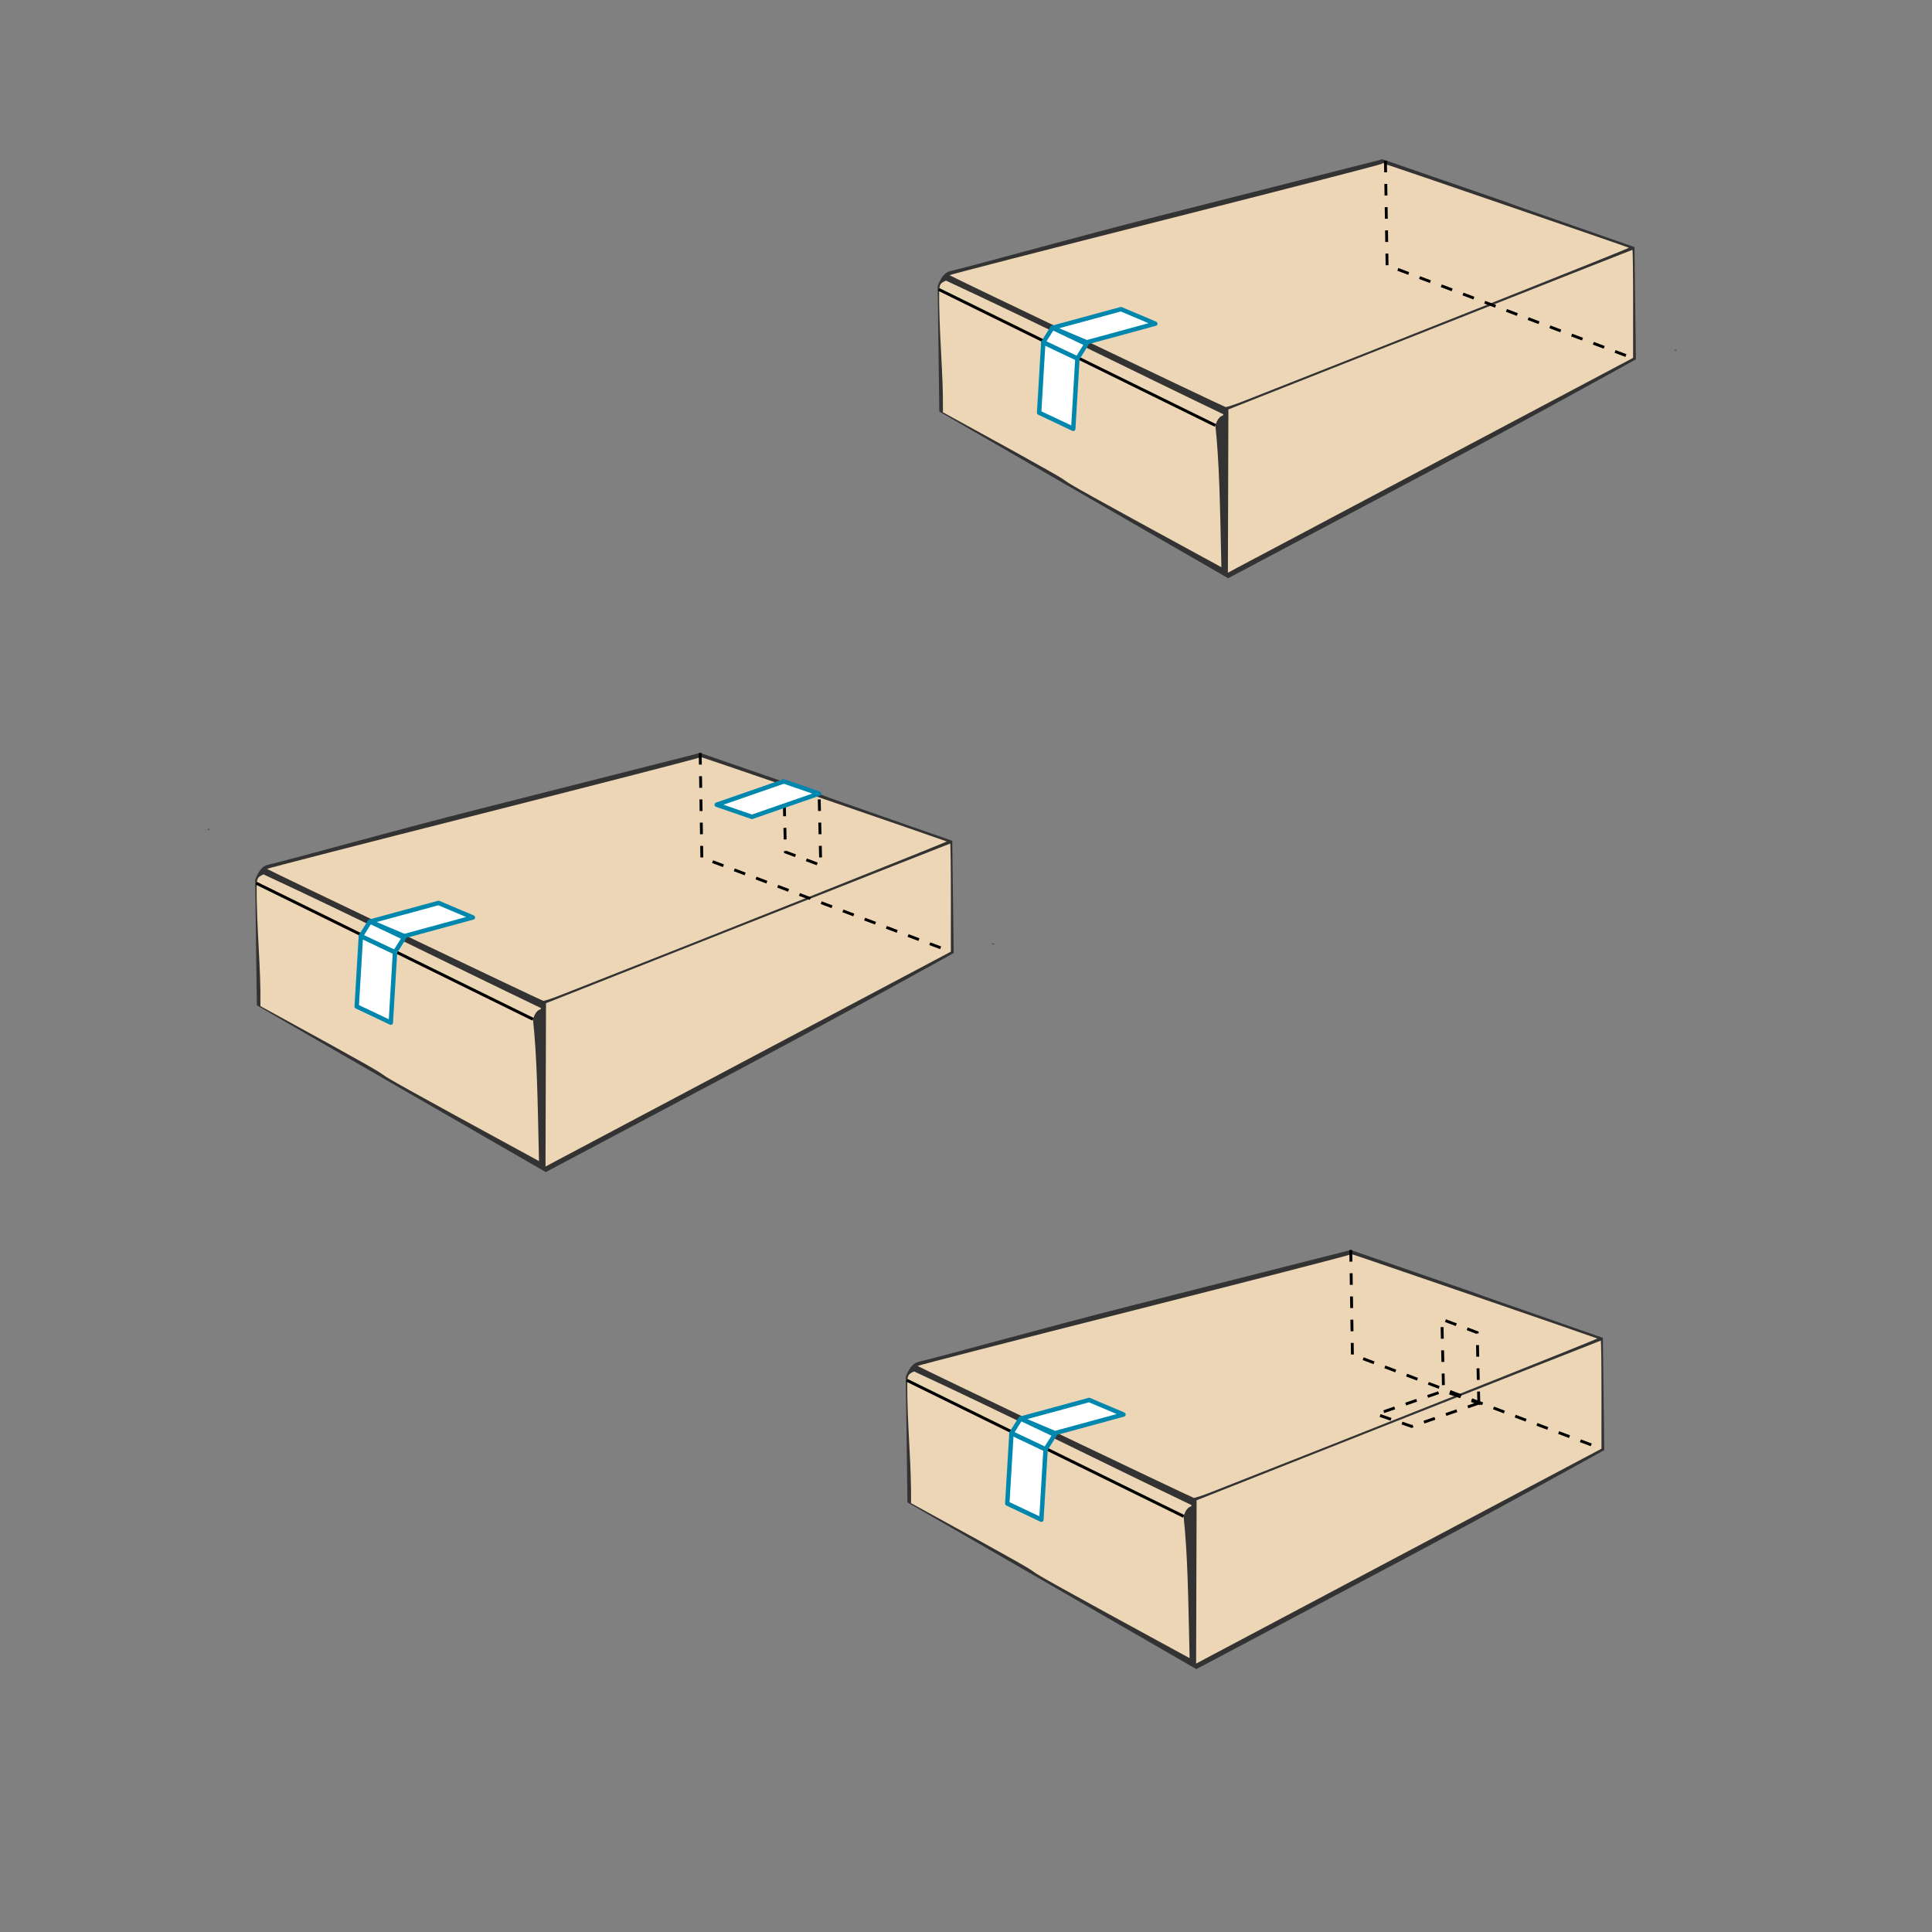 <?xml version="1.0" encoding="UTF-8" standalone="no"?>
<!-- Created with Inkscape (http://www.inkscape.org/) -->

<svg
   width="200"
   height="200"
   viewBox="0 0 52.917 52.917"
   version="1.1"
   id="svg871"
   inkscape:version="1.1 (c68e22c387, 2021-05-23)"
   sodipodi:docname="tamper-evident-laber-products.svg"
   xmlns:inkscape="http://www.inkscape.org/namespaces/inkscape"
   xmlns:sodipodi="http://sodipodi.sourceforge.net/DTD/sodipodi-0.dtd"
   xmlns="http://www.w3.org/2000/svg"
   xmlns:svg="http://www.w3.org/2000/svg">
  <rect x="0" y="0" width="52.917" height="52.917" fill="#808080" stroke="none"/>
  <sodipodi:namedview
     id="namedview873"
     pagecolor="#ffffff"
     bordercolor="#666666"
     borderopacity="1.0"
     inkscape:pageshadow="2"
     inkscape:pageopacity="0.0"
     inkscape:pagecheckerboard="0"
     inkscape:document-units="mm"
     showgrid="false"
     units="px"
     inkscape:showpageshadow="false"
     borderlayer="true"
     inkscape:zoom="2.7758978"
     inkscape:cx="105.91168"
     inkscape:cy="125.72509"
     inkscape:window-width="1920"
     inkscape:window-height="1186"
     inkscape:window-x="-11"
     inkscape:window-y="-11"
     inkscape:window-maximized="1"
     inkscape:current-layer="layer1" />
  <defs
     id="defs868">
    <pattern
       id="EMFhbasepattern"
       patternUnits="userSpaceOnUse"
       width="6"
       height="6"
       x="0"
       y="0" />
  </defs>
  <g
     inkscape:label="Layer 1"
     inkscape:groupmode="layer"
     id="layer1">
    <g
       id="g1052"
       transform="translate(42.662,-72.792)">
      <g
         id="g1030">
        <g
           id="g1700"
           transform="matrix(0.068,0,0,0.068,5.716,3.195)">
          <path
             style="fill:#0071bf;fill-opacity:0.282;fill-rule:nonzero;stroke:#0087ae;stroke-width:3.151;stroke-linecap:round;stroke-linejoin:round;stroke-miterlimit:4;stroke-dasharray:none;stroke-dashoffset:0;stroke-opacity:1;paint-order:stroke fill markers"
             d="m 159.061,44.004 h 30.146 l 3.372,33.766 h -36.498 z"
             id="rect1650"
             inkscape:connector-curvature="0"
             sodipodi:nodetypes="ccccc" />
          <path
             sodipodi:nodetypes="ccccc"
             inkscape:connector-curvature="0"
             id="path1655"
             d="m 146.647,77.77 h 56.377 l 3.295,28.496 h -62.738 z"
             style="fill:#0071bf;fill-opacity:0.282;fill-rule:nonzero;stroke:#0087ae;stroke-width:3.151;stroke-linecap:round;stroke-linejoin:round;stroke-miterlimit:4;stroke-dasharray:none;stroke-dashoffset:0;stroke-opacity:1;paint-order:stroke fill markers" />
          <path
             style="fill:#ffffff;fill-opacity:1;stroke:#035aae;stroke-width:2.137;stroke-linecap:round;stroke-linejoin:round;stroke-miterlimit:4;stroke-dasharray:none;stroke-opacity:0.961"
             d="m 174.902,107.956 c -20.14,1.052 -45.973,-6.109 -58.512,15.275 -28.751,36.757 -26.499,85.98 -30.105,130.201 0.712,26.593 -7.258,58.337 14.363,79.017 22.848,24.247 40.91,17.192 87.427,17.85 46.517,0.657 72.009,4.722 103.364,-9.812 31.355,-14.533 35.144,-51.941 32.455,-81.923 -7.338,-76.314 -35.832,-118.637 -107.472,-149.636 -13.766,-1.951 -27.69,-0.422 -41.519,-0.973 z m 68.858,47.817 c 11.463,-3.963 35.493,30.994 43.669,51.656 7.832,17.618 12.719,69.464 -17.919,58.645 -16.003,-17.042 -13.202,-43.392 -26.364,-62.54 -7.586,-12.351 -30.342,-43.865 0.615,-47.762 z"
             id="path1632"
             inkscape:connector-curvature="0"
             sodipodi:nodetypes="cccczzcccccccccc" />
          <path
             style="fill:#0071bf;fill-opacity:0.282;fill-rule:nonzero;stroke:#0087ae;stroke-width:3.151;stroke-linecap:round;stroke-linejoin:round;stroke-miterlimit:4;stroke-dasharray:none;stroke-dashoffset:0;stroke-opacity:1;paint-order:stroke fill markers"
             d="m 452.631,41.116 h 30.146 l 3.287,33.766 h -36.499 z"
             id="path17506"
             inkscape:connector-curvature="0"
             sodipodi:nodetypes="ccccc" />
          <path
             sodipodi:nodetypes="ccccc"
             inkscape:connector-curvature="0"
             id="path17508"
             d="m 440.217,74.882 h 56.377 l 3.295,28.496 h -62.738 z"
             style="fill:#0071bf;fill-opacity:0.282;fill-rule:nonzero;stroke:#0087ae;stroke-width:3.151;stroke-linecap:round;stroke-linejoin:round;stroke-miterlimit:4;stroke-dasharray:none;stroke-dashoffset:0;stroke-opacity:1;paint-order:stroke fill markers" />
          <path
             id="path17510"
             style="fill:#ffffff;fill-opacity:1;stroke:#035aae;stroke-width:2.137;stroke-linecap:round;stroke-linejoin:round;stroke-miterlimit:4;stroke-dasharray:none;stroke-opacity:0.961"
             d="m 450.704,104.724 c -13.37,0.107 -26.134,2.454 -33.857,15.624 -14.308,56.404 -38.636,191.121 -6.057,217.849 15.485,11.178 31.067,9.898 57.731,9.333 25.062,0.529 40.335,1.693 54.939,-7.452 36.452,-24.504 10.871,-198.16 -3.265,-219.731 -11.16,-19.031 -32.839,-15.472 -51.674,-15.196 -5.8,-0.086 -11.866,-0.476 -17.816,-0.427 z"
             sodipodi:nodetypes="sccccccs" />
          <g
             id="g22386"
             transform="matrix(20.197,0,0,20.197,34.499,-80.596)"
             style="stroke:#035aae;stroke-width:0.106;stroke-miterlimit:4;stroke-dasharray:none;stroke-opacity:0.961">
            <path
               style="font-variation-settings:normal;fill:#ffffff;fill-opacity:1;stroke:#035aae;stroke-width:0.106;stroke-linecap:round;stroke-linejoin:round;stroke-miterlimit:4;stroke-dasharray:none;stroke-dashoffset:0;stroke-opacity:0.961;stop-color:#000000"
               d="m 20.032,10.09 c 1.212,-0.893 0.43,9.249 -0.599,7.585"
               id="path21475"
               sodipodi:nodetypes="cc" />
            <path
               style="font-variation-settings:normal;fill:#ffffff;fill-opacity:1;stroke:#035aae;stroke-width:0.106;stroke-linecap:round;stroke-linejoin:round;stroke-miterlimit:4;stroke-dasharray:none;stroke-dashoffset:0;stroke-opacity:0.961;stop-color:#000000"
               d="m 22.947,10.09 c -1.212,-0.893 -0.43,9.249 0.599,7.585"
               id="path22380"
               sodipodi:nodetypes="cc" />
          </g>
          <path
             id="path1059"
             style="font-variation-settings:normal;vector-effect:none;fill:#f7ce26;fill-opacity:1;stroke:#d6ad08;stroke-width:3.554;stroke-linecap:round;stroke-linejoin:round;stroke-miterlimit:4;stroke-dasharray:none;stroke-dashoffset:0;stroke-opacity:1;-inkscape-stroke:none;paint-order:stroke fill markers;stop-color:#000000"
             d="m 166.213,141.921 c -0.053,0 -0.075,0 -0.118,0 -15.12,0.112 -19.879,5.492 -24.746,11.22 -20.652,26.408 -19.035,61.768 -21.626,93.536 0.513,19.105 -5.209,41.91 10.322,56.767 16.412,17.42 29.386,12.355 62.8,12.827 46.908,-0.816 50.933,-39.119 42.318,-75.656 -1.451,-9.699 -5.6,-16.927 -10.414,-24.425 -22.191,-36.341 -22.816,-72.705 -58.539,-74.269 z"
             sodipodi:nodetypes="ccccccccc" />
          <path
             id="rect6748"
             style="font-variation-settings:normal;vector-effect:none;fill:#f7ce26;fill-opacity:1;stroke:#d6ad08;stroke-width:3.554;stroke-linecap:round;stroke-linejoin:round;stroke-miterlimit:4;stroke-dasharray:none;stroke-dashoffset:0;stroke-opacity:1;-inkscape-stroke:none;paint-order:stroke fill markers;stop-color:#000000"
             d="m 412.088,141.921 c -11.303,51.477 -24.225,132.684 -13.254,174.35 29.803,5.114 15.405,-53.666 13.801,-86.449 -0.788,-16.145 0.278,-38.021 1.568,-69.532 0.321,-10.986 -0.374,-15.035 -2.116,-18.369 z"
             sodipodi:nodetypes="ccccc" />
          <path
             id="path7684"
             style="font-variation-settings:normal;vector-effect:none;fill:#f7eab4;fill-opacity:1;stroke:#f7ce26;stroke-width:3.554;stroke-linecap:round;stroke-linejoin:round;stroke-miterlimit:4;stroke-dasharray:none;stroke-dashoffset:0;stroke-opacity:1;-inkscape-stroke:none;paint-order:stroke fill markers;stop-color:#000000"
             d="m 527.008,140.319 c 13.412,55.134 20.756,135.033 9.785,176.7 -29.803,5.114 -12.469,-54.413 -10.866,-87.196 0.837,-17.142 -0.417,-40.744 -1.809,-75.482 0.278,-6.012 0,-9.572 2.89,-14.022 z"
             sodipodi:nodetypes="ccccc" />
        </g>
      </g>
      <g
         id="g1707"
         transform="matrix(0.068,0,0,0.068,9.982,-0.068)">
        <path
           sodipodi:nodetypes="ccccc"
           inkscape:connector-curvature="0"
           id="path1162"
           d="M 250.901,565.372 82.729,520.598 v 187.726 l 168.172,66.822 z"
           style="font-variation-settings:normal;opacity:1;vector-effect:none;fill:#ffffff;fill-opacity:1;stroke:#035aae;stroke-width:2.158;stroke-linecap:round;stroke-linejoin:round;stroke-miterlimit:4;stroke-dasharray:none;stroke-dashoffset:0;stroke-opacity:0.961;-inkscape-stroke:none;stop-color:#000000;stop-opacity:1" />
        <path
           style="font-variation-settings:normal;opacity:1;vector-effect:none;fill:#ffffff;fill-opacity:1;stroke:#035aae;stroke-width:2.158;stroke-linecap:round;stroke-linejoin:round;stroke-miterlimit:4;stroke-dasharray:none;stroke-dashoffset:0;stroke-opacity:0.961;-inkscape-stroke:none;stop-color:#000000;stop-opacity:1"
           d="M 420.028,518.84 252.025,487.4 82.729,520.598 250.901,565.372 Z"
           id="path1168"
           inkscape:connector-curvature="0"
           sodipodi:nodetypes="ccccc" />
        <path
           style="font-variation-settings:normal;opacity:1;vector-effect:none;fill:#f7ce26;fill-opacity:1;stroke:#d6ad08;stroke-width:3.588;stroke-linecap:round;stroke-linejoin:round;stroke-miterlimit:4;stroke-dasharray:none;stroke-dashoffset:0;stroke-opacity:1;-inkscape-stroke:none;paint-order:stroke fill markers;stop-color:#000000;stop-opacity:1"
           d="M 223.142,592.179 110.489,561.953 v 126.728 l 112.653,45.109 z"
           id="path1873"
           inkscape:connector-curvature="0"
           sodipodi:nodetypes="ccccc" />
        <path
           style="font-variation-settings:normal;opacity:1;vector-effect:none;fill:#f7eab4;fill-opacity:1;fill-rule:nonzero;stroke:#f7ce26;stroke-width:3.588;stroke-linecap:round;stroke-linejoin:round;stroke-miterlimit:4;stroke-dasharray:none;stroke-dashoffset:0;stroke-opacity:1;-inkscape-stroke:none;paint-order:stroke fill markers;stop-color:#000000;stop-opacity:1"
           d="m 276.371,519.717 117.85,24.827 0.796,130.583 -119.104,-26.883 z"
           id="rect1879"
           inkscape:connector-curvature="0"
           sodipodi:nodetypes="ccccc" />
        <path
           style="font-variation-settings:normal;opacity:1;vector-effect:none;fill:none;fill-opacity:1;stroke:#035aae;stroke-width:2.158;stroke-linecap:round;stroke-linejoin:round;stroke-miterlimit:4;stroke-dasharray:none;stroke-dashoffset:0;stroke-opacity:0.961;-inkscape-stroke:none;stop-color:#000000;stop-opacity:1"
           d="M 251.379,564.493 419.551,519.718 v 187.726 l -168.172,66.823 z"
           id="path1190"
           inkscape:connector-curvature="0"
           sodipodi:nodetypes="ccccc" />
      </g>
    </g>
    <path
       id="path16852"
       d="m 5.691,22.709 c 0.019,-0.007 0.042,-0.007 0.051,0.002 0.009,0.009 -0.006,0.015 -0.035,0.014 -0.031,-0.002 -0.037,-0.007 -0.016,-0.016 z"
       style="fill:#333333;fill-opacity:1;stroke-width:0.027"
       inkscape:connector-curvature="0" />
    <g
       id="g17506"
       transform="translate(-3.311,-0.095)">
      <path
         id="path16163"
         d="m 18.259,32.198 5.409,-2.868 c 2.975,-1.577 5.667,-3.076 5.764,-3.131 l -0.039,-3.075 c -6.904,-2.406 0.102,0.016 -6.904,-2.406 l -5.991,1.519 c -2.597,0.658 -4.957,1.33 -5.855,1.546 -0.242,0.058 -0.334,0.408 -0.343,0.408 l 0.046,3.44 z"
         style="fill:#333333;fill-opacity:1;stroke-width:0.027"
         inkscape:connector-curvature="0"
         sodipodi:nodetypes="csccccsccc" />
      <path
         id="path16165"
         d="m 18.259,29.81 0.007,-2.237 5.525,-2.186 c 3.039,-1.202 5.534,-2.186 5.545,-2.187 0.011,-4.74e-4 0.019,0.666 0.019,1.48 l -7.18e-4,1.481 -5.289,2.802 c -2.909,1.541 -5.407,2.866 -5.551,2.943 l -0.262,0.14 z"
         style="fill:#edd6b5;fill-opacity:1;stroke-width:0.027"
         inkscape:connector-curvature="0" />
      <path
         id="path16167"
         d="m 10.443,26.322 c 0,-0.666 0.004,-1.21 0.009,-1.21 0.023,0 2.969,1.466 2.961,1.474 -0.006,0.005 -2.441,0.783 -2.911,0.929 l -0.06,0.018 z"
         style="fill:#a0794f;fill-opacity:1;stroke-width:0.027"
         inkscape:connector-curvature="0" />
      <path
         id="path16169"
         d="m 18.188,27.507 c -0.057,-0.012 -7.533,-3.582 -7.564,-3.613 -0.011,-0.01 2.643,-0.693 5.897,-1.517 3.254,-0.824 5.929,-1.514 5.946,-1.533 0.016,-0.019 0.037,-0.027 0.047,-0.017 0.01,0.01 0.035,0.021 0.056,0.024 0.047,0.007 6.631,2.268 6.672,2.291 0.023,0.013 -6.631,2.661 -10.559,4.202 -0.243,0.095 -0.465,0.169 -0.494,0.163 z"
         style="fill:#edd6b5;fill-opacity:1;stroke-width:0.027"
         inkscape:connector-curvature="0" />
      <path
         id="path16179-4"
         style="font-variation-settings:normal;vector-effect:none;fill:none;fill-opacity:1;stroke:#000000;stroke-width:0.079;stroke-linecap:butt;stroke-linejoin:miter;stroke-miterlimit:4;stroke-dasharray:0.318, 0.318;stroke-dashoffset:0;stroke-opacity:1;-inkscape-stroke:none;paint-order:stroke fill markers;stop-color:#000000"
         d="m 24.78,21.498 0.007,0.325 0.037,1.607 0.967,0.364 -0.041,-1.786 -0.003,-0.146 z" />
      <path
         id="path16171"
         d="m 10.527,24.044 c 2.536,1.176 5.082,2.454 7.601,3.662 0.001,0.078 -0.112,-0.02 -0.219,0.306 0.111,1.032 0.126,2.134 0.165,3.885 -7.734,-4.206 -1.093,-0.67 -7.63,-4.245 0.024,-0.907 -0.114,-2.205 -0.102,-3.313 0.002,-0.222 0.065,-0.234 0.185,-0.295 z"
         style="fill:#edd6b5;fill-opacity:1;stroke-width:0.027"
         inkscape:connector-curvature="0"
         sodipodi:nodetypes="cccccsc" />
      <path
         id="path16173"
         d="m 30.494,25.944 c 0.019,-0.007 0.042,-0.007 0.051,0.002 0.009,0.009 -0.006,0.015 -0.035,0.014 -0.031,-0.002 -0.037,-0.007 -0.016,-0.016 z"
         style="fill:#333333;fill-opacity:1;stroke-width:0.027"
         inkscape:connector-curvature="0" />
      <path
         id="path16175"
         style="fill:#ffffff;stroke:#0087ae;stroke-width:0.121;stroke-linecap:round;stroke-linejoin:round;paint-order:stroke fill markers;stop-color:#000000"
         d="m 13.444,25.337 1.878,-0.511 0.941,0.398 -1.878,0.511 z"
         sodipodi:nodetypes="ccccc" />
      <path
         style="fill:none;stroke:#000000;stroke-width:0.081;stroke-linecap:butt;stroke-linejoin:miter;stroke-miterlimit:4;stroke-dasharray:none;stroke-opacity:1"
         d="M 17.909,28.012 10.329,24.285"
         id="path16177"
         sodipodi:nodetypes="cc" />
      <path
         id="path16179"
         style="fill:#ffffff;stroke:#0087ae;stroke-width:0.121;stroke-linecap:round;stroke-linejoin:round;paint-order:stroke fill markers;stop-color:#000000"
         d="m 14.015,28.105 0.115,-1.929 -0.934,-0.443 -0.115,1.929 z"
         sodipodi:nodetypes="ccccc" />
      <path
         id="path16181"
         style="fill:#ffffff;stroke:#0087ae;stroke-width:0.121;stroke-linecap:round;stroke-linejoin:round;paint-order:stroke fill markers;stop-color:#000000"
         d="m 14.129,26.176 0.249,-0.397 -0.934,-0.443 -0.249,0.397 z"
         sodipodi:nodetypes="ccccc" />
      <path
         id="path16297"
         style="fill:#ffffff;stroke:#0087ae;stroke-width:0.121;stroke-linecap:round;stroke-linejoin:round;paint-order:stroke fill markers;stop-color:#000000"
         d="m 22.941,22.136 1.838,-0.638 0.966,0.333 -1.838,0.638 z"
         sodipodi:nodetypes="ccccc" />
      <path
         style="fill:none;stroke:#000000;stroke-width:0.079;stroke-linecap:butt;stroke-linejoin:miter;stroke-miterlimit:4;stroke-dasharray:0.318, 0.318;stroke-dashoffset:0;stroke-opacity:1"
         d="m 22.489,20.719 0.045,2.865 6.821,2.577"
         id="path16332" />
    </g>
    <g
       id="g17240"
       transform="translate(7.401,-4.385)">
      <g
         id="g19843"
         transform="matrix(0.759,0,0,0.759,20.032,6.093)">
        <path
           id="path2007"
           d="m 8.176,18.616 7.124,-3.777 c 3.918,-2.077 7.464,-4.051 7.591,-4.123 L 22.839,6.666 C 13.746,3.497 22.974,6.686 13.746,3.497 L 5.856,5.498 C 2.436,6.365 -0.672,7.249 -1.856,7.534 -2.174,7.611 -2.296,8.071 -2.307,8.071 l 0.06,4.53 z"
           style="fill:#333333;fill-opacity:1;stroke-width:0.035"
           inkscape:connector-curvature="0"
           sodipodi:nodetypes="csccccsccc" />
        <path
           id="path2015"
           d="m 8.176,15.47 0.009,-2.946 7.277,-2.879 c 4.002,-1.583 7.289,-2.879 7.303,-2.88 0.014,-6.246e-4 0.026,0.877 0.025,1.949 l -9.45e-4,1.95 -6.966,3.691 C 11.992,16.386 8.702,18.13 8.512,18.232 l -0.345,0.185 z"
           style="fill:#edd6b5;fill-opacity:1;stroke-width:0.035"
           inkscape:connector-curvature="0" />
        <path
           id="path2023"
           d="m -2.118,10.877 c 0,-0.877 0.006,-1.594 0.012,-1.594 0.03,0 3.911,1.931 3.9,1.941 -0.008,0.006 -3.215,1.031 -3.834,1.223 l -0.079,0.024 z"
           style="fill:#a0794f;fill-opacity:1;stroke-width:0.035"
           inkscape:connector-curvature="0" />
        <path
           id="path2025"
           d="M 8.082,12.438 C 8.007,12.422 -1.84,7.72 -1.881,7.68 -1.895,7.667 1.6,6.767 5.886,5.682 c 4.286,-1.085 7.809,-1.994 7.831,-2.019 0.021,-0.025 0.049,-0.035 0.062,-0.022 0.013,0.013 0.046,0.027 0.073,0.031 0.062,0.01 8.733,2.987 8.787,3.018 0.03,0.017 -8.733,3.504 -13.906,5.534 -0.32,0.126 -0.613,0.222 -0.651,0.215 z"
           style="fill:#edd6b5;fill-opacity:1;stroke-width:0.035"
           inkscape:connector-curvature="0" />
        <path
           id="path2029"
           d="m -2.008,7.876 c 3.34,1.549 6.694,3.232 10.011,4.823 0.001,0.103 -0.148,-0.026 -0.288,0.402 0.146,1.359 0.166,2.811 0.217,5.117 -10.186,-5.539 -1.44,-0.882 -10.05,-5.591 0.032,-1.195 -0.15,-2.904 -0.134,-4.364 0.003,-0.292 0.086,-0.308 0.244,-0.388 z"
           style="fill:#edd6b5;fill-opacity:1;stroke-width:0.035"
           inkscape:connector-curvature="0"
           sodipodi:nodetypes="cccccsc" />
        <path
           id="path2031"
           d="m 24.29,10.379 c 0.025,-0.01 0.055,-0.01 0.067,0.003 0.012,0.011 -0.009,0.02 -0.046,0.019 -0.041,-0.003 -0.049,-0.01 -0.021,-0.021 z"
           style="fill:#333333;fill-opacity:1;stroke-width:0.035"
           inkscape:connector-curvature="0" />
        <path
           id="rect15566"
           style="fill:#ffffff;stroke:#0087ae;stroke-width:0.159;stroke-linecap:round;stroke-linejoin:round;paint-order:stroke fill markers;stop-color:#000000"
           d="M 1.835,9.579 4.308,8.906 5.547,9.43 3.074,10.103 Z"
           sodipodi:nodetypes="ccccc" />
        <path
           style="fill:none;stroke:#000000;stroke-width:0.106;stroke-linecap:butt;stroke-linejoin:miter;stroke-miterlimit:4;stroke-dasharray:none;stroke-opacity:1"
           d="M 7.715,13.102 -2.269,8.194"
           id="path16232"
           sodipodi:nodetypes="cc" />
        <path
           id="path17652"
           style="fill:#ffffff;stroke:#0087ae;stroke-width:0.159;stroke-linecap:round;stroke-linejoin:round;paint-order:stroke fill markers;stop-color:#000000"
           d="M 2.586,13.225 2.737,10.685 1.506,10.101 1.355,12.642 Z"
           sodipodi:nodetypes="ccccc" />
        <path
           id="path18498"
           style="fill:#ffffff;stroke:#0087ae;stroke-width:0.159;stroke-linecap:round;stroke-linejoin:round;paint-order:stroke fill markers;stop-color:#000000"
           d="M 2.737,10.685 3.065,10.162 1.835,9.579 1.506,10.101 Z"
           sodipodi:nodetypes="ccccc" />
      </g>
      <path
         style="fill:none;stroke:#000000;stroke-width:0.079;stroke-linecap:butt;stroke-linejoin:miter;stroke-miterlimit:4;stroke-dasharray:0.318, 0.318;stroke-dashoffset:0;stroke-opacity:1"
         d="m 30.546,8.787 0.045,2.865 6.821,2.577"
         id="path16332-5" />
    </g>
    <g
       id="g17204"
       transform="translate(67.169,67.028)">
      <path
         id="path16840"
         d="m -34.401,-21.311 5.409,-2.868 c 2.975,-1.577 5.667,-3.076 5.764,-3.131 l -0.039,-3.075 c -6.904,-2.406 0.102,0.016 -6.904,-2.406 l -5.991,1.519 c -2.597,0.658 -4.957,1.33 -5.855,1.546 -0.242,0.058 -0.334,0.408 -0.343,0.408 l 0.046,3.44 z"
         style="fill:#333333;fill-opacity:1;stroke-width:0.027"
         inkscape:connector-curvature="0"
         sodipodi:nodetypes="csccccsccc" />
      <path
         id="path16842"
         d="m -34.401,-23.699 0.007,-2.237 5.525,-2.186 c 3.039,-1.202 5.534,-2.186 5.545,-2.187 0.011,-4.74e-4 0.019,0.666 0.019,1.48 l -7.18e-4,1.481 -5.289,2.802 c -2.909,1.541 -5.407,2.866 -5.551,2.943 l -0.262,0.14 z"
         style="fill:#edd6b5;fill-opacity:1;stroke-width:0.027"
         inkscape:connector-curvature="0" />
      <path
         id="path16844"
         d="m -42.217,-27.186 c 0,-0.666 0.004,-1.21 0.009,-1.21 0.023,0 2.969,1.466 2.961,1.474 -0.006,0.005 -2.441,0.783 -2.911,0.929 l -0.06,0.018 z"
         style="fill:#a0794f;fill-opacity:1;stroke-width:0.027"
         inkscape:connector-curvature="0" />
      <path
         id="path16846"
         d="m -34.473,-26.002 c -0.057,-0.012 -7.533,-3.582 -7.564,-3.613 -0.011,-0.01 2.643,-0.693 5.897,-1.517 3.254,-0.824 5.929,-1.514 5.946,-1.533 0.016,-0.019 0.037,-0.027 0.047,-0.017 0.01,0.01 0.035,0.021 0.056,0.024 0.047,0.007 6.631,2.268 6.672,2.291 0.023,0.013 -6.631,2.661 -10.559,4.202 -0.243,0.095 -0.465,0.169 -0.494,0.163 z"
         style="fill:#edd6b5;fill-opacity:1;stroke-width:0.027"
         inkscape:connector-curvature="0" />
      <path
         id="path16848"
         style="font-variation-settings:normal;opacity:1;vector-effect:none;fill:none;fill-opacity:1;stroke:#000000;stroke-width:0.079;stroke-linecap:butt;stroke-linejoin:miter;stroke-miterlimit:4;stroke-dasharray:0.318, 0.318;stroke-dashoffset:0;stroke-opacity:1;-inkscape-stroke:none;paint-order:stroke fill markers;stop-color:#000000;stop-opacity:1"
         d="m -26.665,-28.597 -0.007,-0.325 -0.037,-1.607 -0.967,-0.364 0.041,1.786 0.003,0.146 z" />
      <path
         id="path16850"
         d="m -42.133,-29.465 c 2.536,1.176 5.082,2.454 7.601,3.662 0.001,0.078 -0.112,-0.02 -0.219,0.306 0.111,1.032 0.126,2.134 0.165,3.885 -7.734,-4.206 -1.093,-0.67 -7.63,-4.245 0.024,-0.907 -0.114,-2.205 -0.102,-3.313 0.002,-0.222 0.065,-0.234 0.185,-0.295 z"
         style="fill:#edd6b5;fill-opacity:1;stroke-width:0.027"
         inkscape:connector-curvature="0"
         sodipodi:nodetypes="cccccsc" />
      <path
         id="path16854"
         style="fill:#ffffff;stroke:#0087ae;stroke-width:0.121;stroke-linecap:round;stroke-linejoin:round;paint-order:stroke fill markers;stop-color:#000000"
         d="m -39.216,-28.172 1.878,-0.511 0.941,0.398 -1.878,0.511 z"
         sodipodi:nodetypes="ccccc" />
      <path
         style="fill:none;stroke:#000000;stroke-width:0.081;stroke-linecap:butt;stroke-linejoin:miter;stroke-miterlimit:4;stroke-dasharray:none;stroke-opacity:1"
         d="m -34.751,-25.497 -7.58,-3.726"
         id="path16856"
         sodipodi:nodetypes="cc" />
      <path
         id="path16858"
         style="fill:#ffffff;stroke:#0087ae;stroke-width:0.121;stroke-linecap:round;stroke-linejoin:round;paint-order:stroke fill markers;stop-color:#000000"
         d="m -38.646,-25.404 0.115,-1.929 -0.934,-0.443 -0.115,1.929 z"
         sodipodi:nodetypes="ccccc" />
      <path
         id="path16860"
         style="fill:#ffffff;stroke:#0087ae;stroke-width:0.121;stroke-linecap:round;stroke-linejoin:round;paint-order:stroke fill markers;stop-color:#000000"
         d="m -38.531,-27.333 0.249,-0.397 -0.934,-0.443 -0.249,0.397 z"
         sodipodi:nodetypes="ccccc" />
      <path
         id="path16862"
         style="font-variation-settings:normal;opacity:1;vector-effect:none;fill:none;fill-opacity:1;stroke:#000000;stroke-width:0.079;stroke-linecap:butt;stroke-linejoin:miter;stroke-miterlimit:4;stroke-dasharray:0.318, 0.318;stroke-dashoffset:0;stroke-opacity:1;-inkscape-stroke:none;paint-order:stroke fill markers;stop-color:#000000;stop-opacity:1"
         d="m -26.665,-28.597 -1.838,0.638 -0.966,-0.333 1.838,-0.638 z"
         sodipodi:nodetypes="ccccc" />
      <path
         style="fill:none;stroke:#000000;stroke-width:0.079;stroke-linecap:butt;stroke-linejoin:miter;stroke-miterlimit:4;stroke-dasharray:0.318, 0.318;stroke-dashoffset:0;stroke-opacity:1"
         d="m -30.172,-32.79 0.045,2.865 6.821,2.577"
         id="path16864" />
    </g>
  </g>
</svg>
